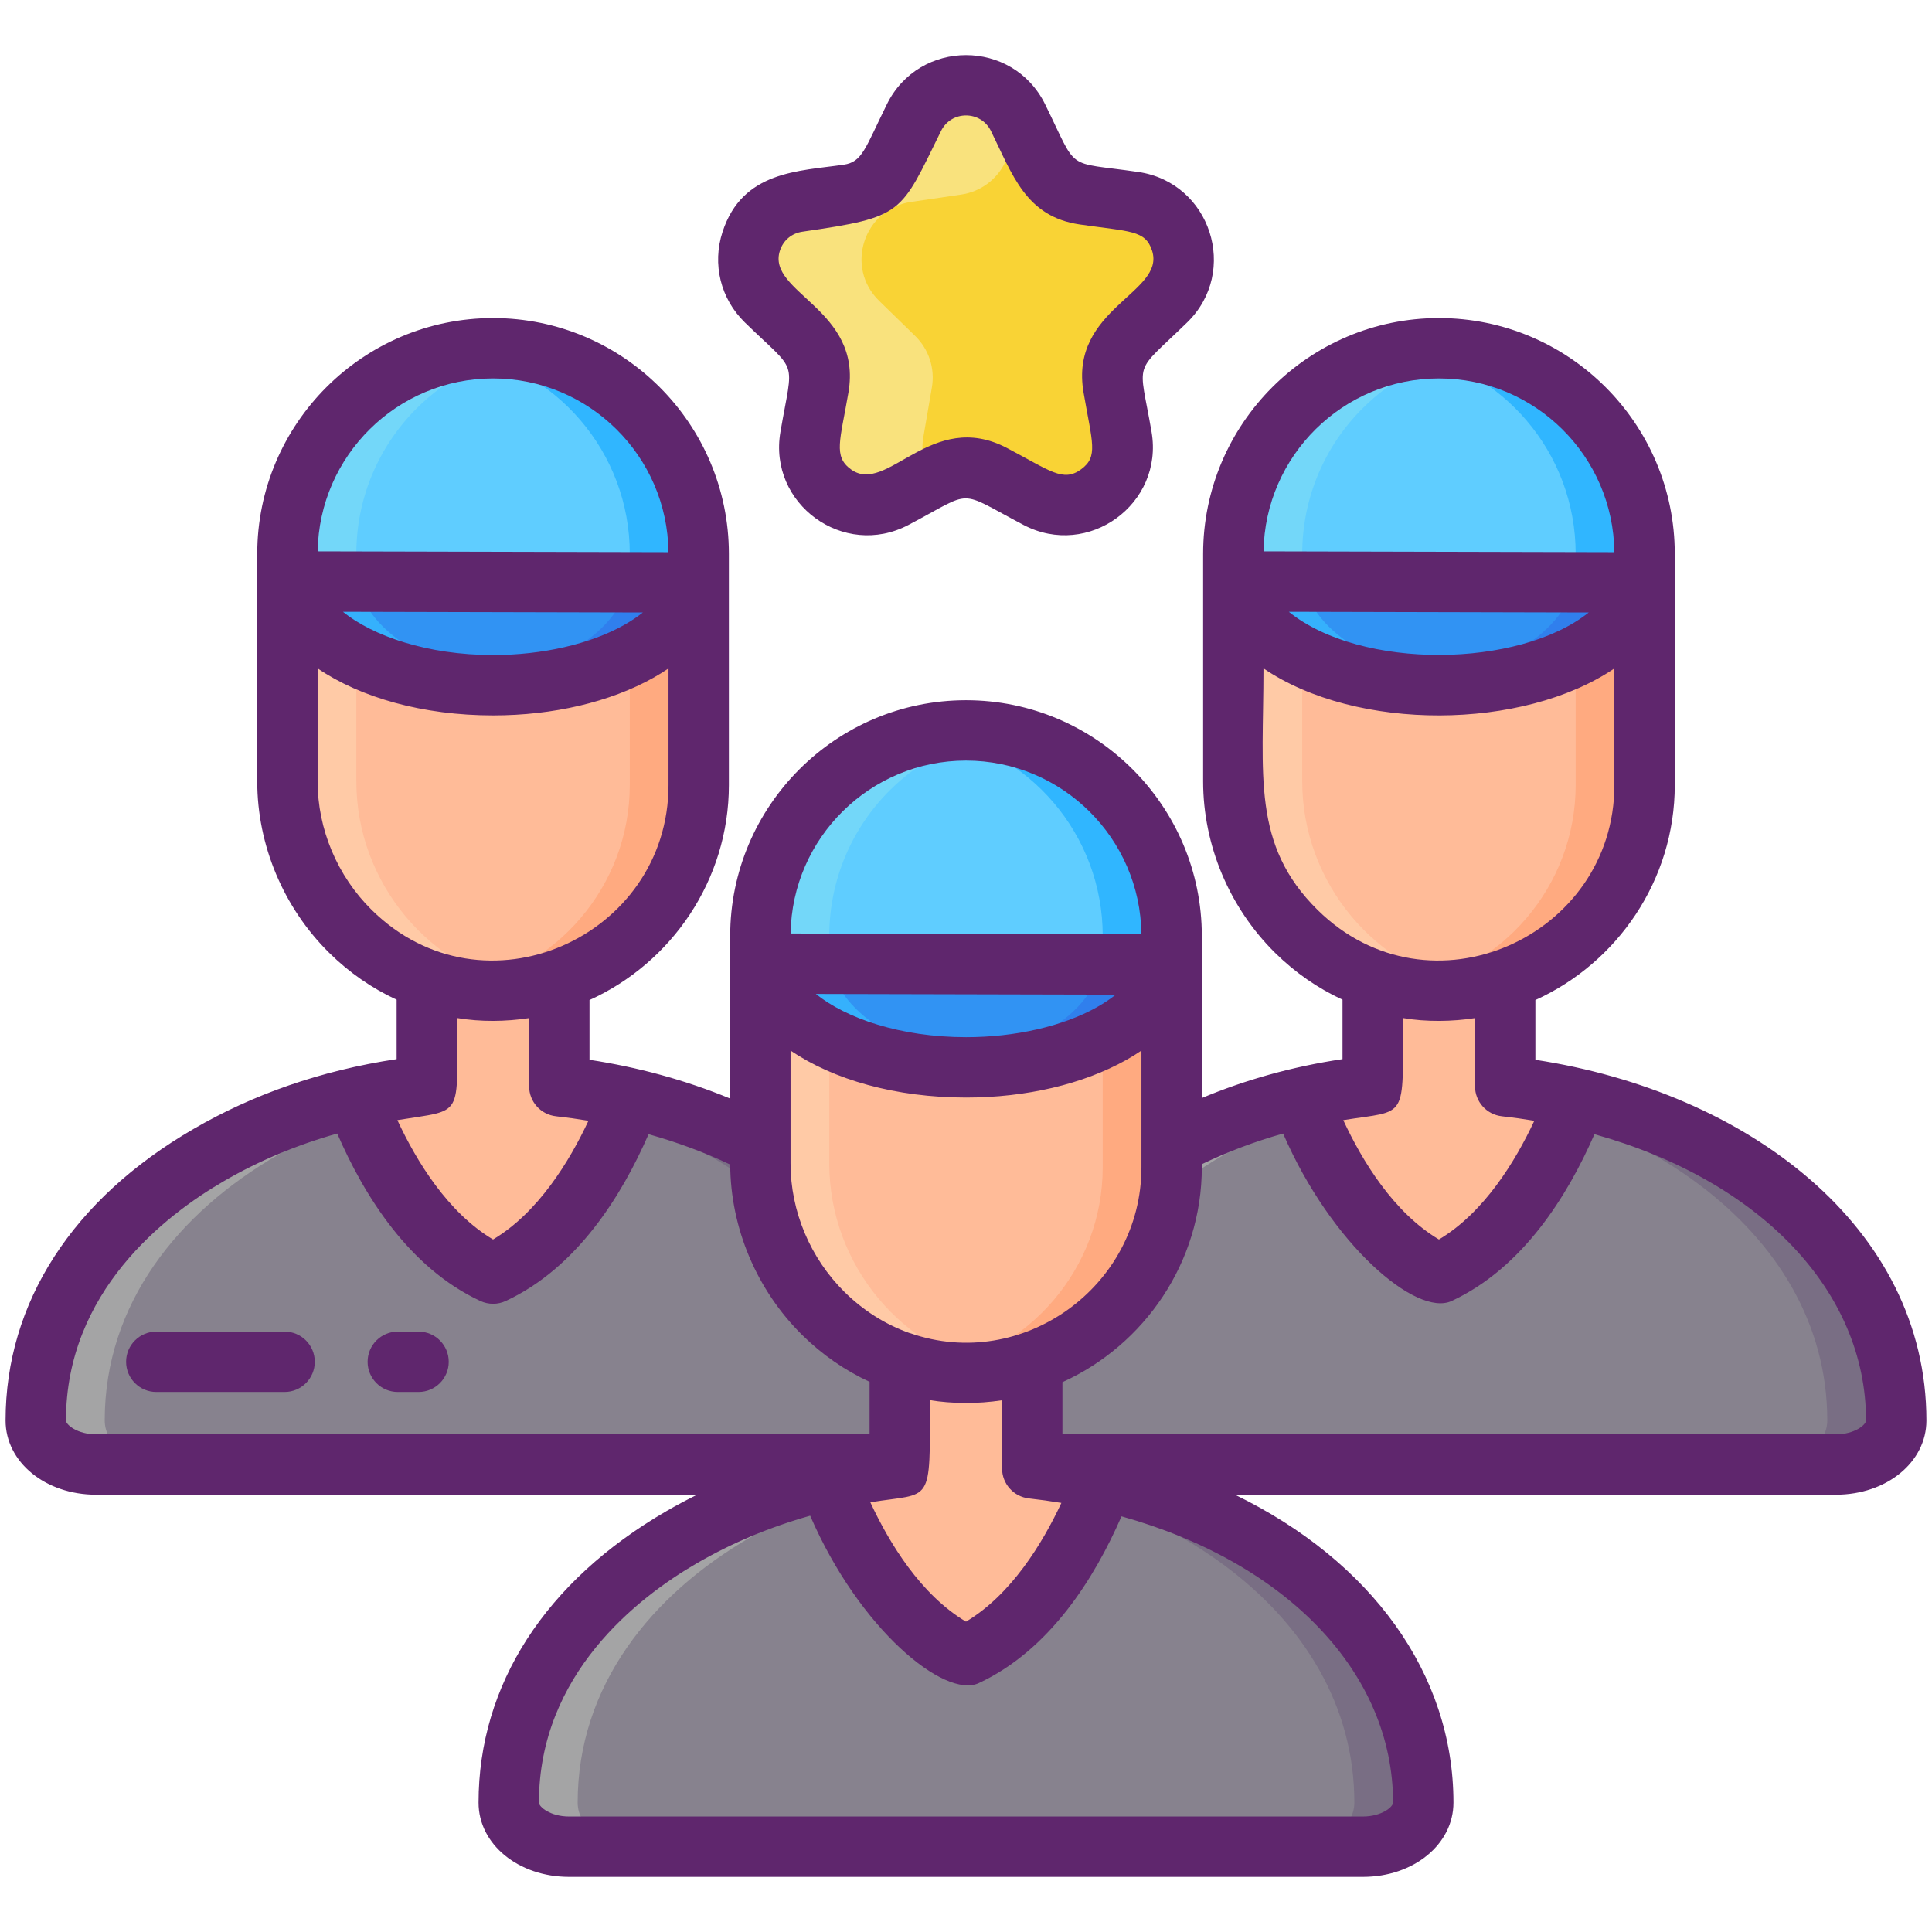 <svg id="Layer_1" enable-background="new 0 0 256 256" height="512" viewBox="0 0 256 256" width="512" xmlns="http://www.w3.org/2000/svg"><g><g><g><g><g><g><path d="m125.923 188.222c0 3.22-3.586 5.838-7.999 5.838h-105.181c-4.414 0-7.999-2.618-7.999-5.838 0-15.499 9.765-27.559 22.914-35.174 8.711-5.059 18.421-8.017 28.393-9.131.164-.018.335-.037.505-.049 1.291-.14 2.587-.243 3.878-.317 2.977-.17 6.027-.17 9.107 0h.024c4.663.262 9.393.919 14.044 2.003 23.449 5.472 42.314 21.118 42.314 42.668z" fill="#87828e"/><path d="m69.54 143.551c-11.353.639-22.713 3.677-32.751 9.497-13.149 7.616-22.914 19.675-22.914 35.174 0 3.22 3.586 5.838 7.999 5.838h-9.131c-4.414 0-7.999-2.618-7.999-5.838 0-15.499 9.765-27.559 22.914-35.174 8.711-5.059 18.421-8.017 28.393-9.131.164-.018.335-.037.505-.049 1.291-.14 2.587-.243 3.878-.317 2.976-.171 6.026-.171 9.106 0z" fill="#a4a4a5"/><path d="m125.923 188.222c0 3.22-3.586 5.838-7.999 5.838h-9.131c4.414 0 7.999-2.618 7.999-5.838 0-25.726-26.883-43.039-56.359-44.671 2.977-.17 6.027-.17 9.107 0h.024c4.663.262 9.393.919 14.044 2.003 23.45 5.472 42.315 21.118 42.315 42.668z" fill="#796e84"/><path d="m74.112 143.935v-14.12c-2.648.907-5.473 1.412-8.401 1.455-3.166.043-6.209-.475-9.046-1.461h-.11v14.059l-.505.049c-3.001.335-5.996.84-8.949 1.522.097.317.164.511.177.548 2.727 7.074 8.401 18.287 18.056 22.774 9.509-4.426 15.158-15.371 17.934-22.457.024-.067.164-.371.341-.749-3.095-.723-6.273-1.262-9.497-1.62z" fill="#ffbb98"/><path d="m38.086 73.394v30.141c0 15.193 12.432 27.943 27.623 27.735 14.815-.203 26.872-12.384 26.871-27.246v-30.63c0-15.048-12.199-27.247-27.247-27.247-15.048-.001-27.247 12.198-27.247 27.247z" fill="#ffbb98"/><path d="m69.936 130.883c-1.376.237-2.788.371-4.225.39-15.195.207-27.625-12.547-27.625-27.741v-30.14c0-7.524 3.05-14.336 7.981-19.267s11.743-7.981 19.267-7.981c1.558 0 3.08.128 4.566.384-5.698.956-10.793 3.689-14.702 7.597-4.931 4.931-7.981 11.743-7.981 19.267v30.14c0 13.52 9.843 25.11 22.719 27.351z" fill="#ffcaa6"/><path d="m92.581 73.391v30.633c0 14.86-12.06 27.041-26.871 27.248-1.674.024-3.312-.11-4.907-.39 12.814-2.21 22.646-13.441 22.646-26.858v-30.633c0-13.49-9.807-24.697-22.682-26.865 1.485-.256 3.007-.384 4.566-.384 15.049.001 27.248 12.201 27.248 27.249z" fill="#ffaa80"/><path d="m65.346 90.796c7.524 0 14.336-1.711 19.267-4.474 4.28-2.396 7.141-5.587 7.823-9.146l-54.204-.13c1.363 7.719 12.984 13.75 27.114 13.75z" fill="#3193f3"/><path d="m92.581 73.391v3.78l-54.496-.116v-3.665c0-7.524 3.05-14.336 7.981-19.267s11.743-7.981 19.267-7.981c15.049.001 27.248 12.201 27.248 27.249z" fill="#5fcdff"/><path d="m92.581 77.154v.018l-54.496-.116v-3.665c0-7.524 3.05-14.336 7.981-19.267s11.743-7.981 19.267-7.981c1.558 0 3.08.128 4.566.384-5.698.956-10.793 3.689-14.702 7.597-4.931 4.931-7.981 11.743-7.981 19.267v3.665z" fill="#73d7f9"/><path d="m69.917 90.577c-1.485.146-3.013.219-4.572.219-14.129 0-25.751-6.033-27.114-13.752l9.137.024c1.231 6.861 10.563 12.382 22.549 13.509z" fill="#35b1fc"/><g><path d="m92.435 77.178c-.682 3.555-3.543 6.751-7.823 9.144-4.931 2.764-11.743 4.474-19.267 4.474-1.552 0-3.08-.073-4.56-.219 5.692-.536 10.787-2.064 14.695-4.255 4.231-2.362 7.074-5.643 7.792-9.15h.177v-.018z" fill="#307fed"/><path d="m92.581 73.391v3.78l-9.131-.018v-3.762c0-13.49-9.807-24.697-22.682-26.865 1.485-.256 3.007-.384 4.566-.384 15.048.001 27.247 12.201 27.247 27.249z" fill="#30b6ff"/></g></g></g></g><g><g><g><path d="m251.256 188.222c0 3.22-3.586 5.838-7.999 5.838h-105.181c-4.414 0-7.999-2.618-7.999-5.838 0-15.499 9.765-27.559 22.914-35.174 8.711-5.059 18.421-8.017 28.393-9.131.164-.018.335-.037.505-.049 1.291-.14 2.587-.243 3.878-.317 2.977-.17 6.027-.17 9.107 0h.024c4.663.262 9.393.919 14.044 2.003 23.449 5.472 42.314 21.118 42.314 42.668z" fill="#87828e"/><path d="m194.873 143.551c-11.353.639-22.713 3.677-32.751 9.497-13.149 7.616-22.914 19.675-22.914 35.174 0 3.22 3.586 5.838 7.999 5.838h-9.131c-4.414 0-7.999-2.618-7.999-5.838 0-15.499 9.765-27.559 22.914-35.174 8.711-5.059 18.421-8.017 28.393-9.131.164-.018.335-.037.505-.049 1.291-.14 2.587-.243 3.878-.317 2.976-.171 6.026-.171 9.106 0z" fill="#a4a4a5"/><path d="m251.256 188.222c0 3.22-3.586 5.838-7.999 5.838h-9.131c4.414 0 7.999-2.618 7.999-5.838 0-25.726-26.883-43.039-56.359-44.671 2.977-.17 6.027-.17 9.107 0h.024c4.663.262 9.393.919 14.044 2.003 23.45 5.472 42.315 21.118 42.315 42.668z" fill="#796e84"/><path d="m199.445 143.935v-14.12c-2.648.907-5.473 1.412-8.401 1.455-3.166.043-6.209-.475-9.046-1.461h-.11v14.059l-.505.049c-3.001.335-5.996.84-8.949 1.522.097.317.164.511.177.548 2.727 7.074 8.401 18.287 18.056 22.774 9.509-4.426 15.158-15.371 17.934-22.457.024-.067.164-.371.341-.749-3.095-.723-6.273-1.262-9.497-1.62z" fill="#ffbb98"/><path d="m163.419 73.394v30.141c0 15.193 12.432 27.943 27.623 27.735 14.815-.203 26.872-12.384 26.871-27.246v-30.63c0-15.048-12.199-27.247-27.247-27.247-15.048-.001-27.247 12.198-27.247 27.247z" fill="#ffbb98"/><path d="m195.269 130.883c-1.376.237-2.788.371-4.225.39-15.195.207-27.625-12.547-27.625-27.741v-30.14c0-7.524 3.05-14.336 7.981-19.267s11.743-7.981 19.267-7.981c1.558 0 3.08.128 4.566.384-5.698.956-10.793 3.689-14.702 7.597-4.931 4.931-7.981 11.743-7.981 19.267v30.14c0 13.52 9.844 25.11 22.719 27.351z" fill="#ffcaa6"/><path d="m217.915 73.391v30.633c0 14.86-12.06 27.041-26.871 27.248-1.674.024-3.312-.11-4.907-.39 12.814-2.21 22.646-13.441 22.646-26.858v-30.633c0-13.49-9.807-24.697-22.682-26.865 1.485-.256 3.007-.384 4.566-.384 15.048.001 27.248 12.201 27.248 27.249z" fill="#ffaa80"/><path d="m190.679 90.796c7.524 0 14.336-1.711 19.267-4.474 4.28-2.396 7.141-5.587 7.823-9.146l-54.204-.13c1.363 7.719 12.985 13.75 27.114 13.75z" fill="#3193f3"/><path d="m217.915 73.391v3.78l-54.496-.116v-3.665c0-7.524 3.05-14.336 7.981-19.267s11.743-7.981 19.267-7.981c15.048.001 27.248 12.201 27.248 27.249z" fill="#5fcdff"/><path d="m217.915 77.154v.018l-54.496-.116v-3.665c0-7.524 3.05-14.336 7.981-19.267s11.743-7.981 19.267-7.981c1.558 0 3.08.128 4.566.384-5.698.956-10.793 3.689-14.702 7.597-4.931 4.931-7.981 11.743-7.981 19.267v3.665z" fill="#73d7f9"/><path d="m195.251 90.577c-1.485.146-3.013.219-4.572.219-14.129 0-25.751-6.033-27.114-13.752l9.137.024c1.23 6.861 10.562 12.382 22.549 13.509z" fill="#35b1fc"/><g><path d="m217.769 77.178c-.682 3.555-3.543 6.751-7.823 9.144-4.931 2.764-11.743 4.474-19.267 4.474-1.552 0-3.08-.073-4.56-.219 5.692-.536 10.787-2.064 14.695-4.255 4.231-2.362 7.074-5.643 7.792-9.15h.177v-.018z" fill="#307fed"/><path d="m217.915 73.391v3.78l-9.131-.018v-3.762c0-13.49-9.807-24.697-22.682-26.865 1.485-.256 3.007-.384 4.566-.384 15.047.001 27.247 12.201 27.247 27.249z" fill="#30b6ff"/></g></g></g></g><path d="m134.894 15.586 2.958 5.993c1.12 2.269 3.285 3.842 5.789 4.206l6.613.961c6.306.916 8.824 8.666 4.261 13.114l-4.786 4.665c-1.812 1.766-2.639 4.311-2.211 6.805l1.13 6.587c1.077 6.28-5.515 11.07-11.155 8.105l-5.915-3.11c-2.24-1.177-4.915-1.177-7.155 0l-5.915 3.11c-5.64 2.965-12.232-1.824-11.155-8.105l1.13-6.587c.428-2.494-.399-5.039-2.211-6.805l-4.786-4.665c-4.563-4.448-2.045-12.197 4.261-13.114l6.613-.961c2.504-.364 4.669-1.937 5.789-4.206l2.958-5.993c2.819-5.714 10.967-5.714 13.787 0z" fill="#f9d335"/><path d="m135.5 16.821-2.35 4.76c-1.12 2.27-3.29 3.84-5.79 4.2l-6.61.97c-6.31.91-8.83 8.66-4.26 13.11l4.78 4.66c1.81 1.771 2.64 4.31 2.21 6.81l-1.13 6.58c-.36 2.07.12 3.98 1.12 5.5l-4.96 2.61c-5.64 2.96-12.24-1.82-11.16-8.11l1.13-6.58c.43-2.5-.4-5.04-2.21-6.81l-4.78-4.66c-4.57-4.45-2.05-12.2 4.26-13.11l6.61-.97c2.5-.36 4.67-1.93 5.79-4.2l2.96-5.99c2.82-5.72 10.96-5.72 13.78 0z" fill="#f9e27d"/></g><g><g><g><path d="m188.59 238.858c0 3.22-3.586 5.838-7.999 5.838h-105.182c-4.413 0-7.999-2.618-7.999-5.838 0-15.499 9.765-27.559 22.914-35.174 8.711-5.059 18.421-8.017 28.393-9.131.164-.018.335-.037.505-.049 1.291-.14 2.587-.243 3.878-.317 2.977-.17 6.027-.17 9.107 0h.024c4.663.262 9.393.919 14.044 2.003 23.449 5.473 42.315 21.118 42.315 42.668z" fill="#87828e"/><path d="m132.207 194.187c-11.353.639-22.713 3.677-32.751 9.497-13.149 7.616-22.914 19.675-22.914 35.174 0 3.22 3.586 5.838 7.999 5.838h-9.131c-4.413 0-7.999-2.618-7.999-5.838 0-15.499 9.765-27.559 22.914-35.174 8.711-5.059 18.421-8.017 28.393-9.131.164-.018.335-.037.505-.049 1.291-.14 2.587-.243 3.878-.317 2.975-.17 6.025-.17 9.106 0z" fill="#a4a4a5"/><path d="m188.59 238.858c0 3.22-3.586 5.838-7.999 5.838h-9.131c4.413 0 7.999-2.618 7.999-5.838 0-25.726-26.883-43.039-56.359-44.671 2.977-.17 6.027-.17 9.107 0h.024c4.663.262 9.393.919 14.044 2.003 23.449 5.473 42.315 21.118 42.315 42.668z" fill="#796e84"/><path d="m136.778 194.571v-14.12c-2.648.907-5.473 1.412-8.401 1.455-3.166.043-6.209-.475-9.046-1.461h-.11v14.059l-.505.049c-3.001.335-5.996.84-8.949 1.522.097.317.164.511.177.548 2.727 7.074 8.401 18.287 18.056 22.774 9.509-4.426 15.158-15.371 17.934-22.457.024-.067.164-.371.341-.749-3.095-.723-6.273-1.262-9.497-1.62z" fill="#ffbb98"/><path d="m100.752 124.03v30.141c0 15.193 12.432 27.943 27.623 27.735 14.815-.203 26.872-12.384 26.871-27.246v-30.63c0-15.048-12.199-27.247-27.247-27.247-15.048 0-27.247 12.199-27.247 27.247z" fill="#ffbb98"/><path d="m132.602 181.519c-1.376.237-2.788.371-4.225.39-15.195.207-27.625-12.547-27.625-27.741v-30.14c0-7.524 3.05-14.336 7.981-19.267s11.743-7.981 19.267-7.981c1.558 0 3.08.128 4.566.384-5.698.956-10.793 3.689-14.702 7.597-4.931 4.931-7.981 11.743-7.981 19.267v30.14c0 13.52 9.844 25.111 22.719 27.351z" fill="#ffcaa6"/><path d="m155.248 124.028v30.633c0 14.86-12.06 27.041-26.871 27.248-1.674.024-3.312-.11-4.907-.39 12.814-2.21 22.646-13.441 22.646-26.858v-30.633c0-13.49-9.807-24.697-22.682-26.865 1.485-.256 3.007-.384 4.566-.384 15.049.001 27.248 12.2 27.248 27.249z" fill="#ffaa80"/><path d="m128.012 141.432c7.524 0 14.336-1.711 19.267-4.474 4.28-2.396 7.141-5.587 7.823-9.146l-54.204-.13c1.364 7.719 12.985 13.75 27.114 13.75z" fill="#3193f3"/><path d="m155.248 124.028v3.78l-54.496-.116v-3.665c0-7.524 3.05-14.336 7.981-19.267s11.743-7.981 19.267-7.981c15.049.001 27.248 12.2 27.248 27.249z" fill="#5fcdff"/><path d="m155.248 127.79v.018l-54.496-.116v-3.665c0-7.524 3.05-14.336 7.981-19.267s11.743-7.981 19.267-7.981c1.558 0 3.08.128 4.566.384-5.698.956-10.793 3.689-14.702 7.597-4.931 4.931-7.981 11.743-7.981 19.267v3.665z" fill="#73d7f9"/><path d="m132.584 141.213c-1.485.146-3.013.219-4.572.219-14.129 0-25.751-6.033-27.114-13.752l9.137.024c1.23 6.862 10.563 12.383 22.549 13.509z" fill="#35b1fc"/><g><path d="m155.102 127.814c-.682 3.555-3.543 6.751-7.823 9.144-4.931 2.764-11.743 4.474-19.267 4.474-1.552 0-3.08-.073-4.56-.219 5.692-.536 10.787-2.064 14.695-4.255 4.231-2.362 7.074-5.643 7.792-9.15h.177v-.018z" fill="#307fed"/><path d="m155.248 124.028v3.78l-9.131-.018v-3.762c0-13.49-9.807-24.697-22.682-26.865 1.485-.256 3.007-.384 4.566-.384 15.048.001 27.247 12.2 27.247 27.249z" fill="#30b6ff"/></g></g></g></g></g><g fill="#5f266d"><path d="m12.74 198.056h79.631c-1.376.684-2.732 1.399-4.052 2.166-16.063 9.303-24.909 23.024-24.909 38.636 0 5.517 5.271 9.838 11.999 9.838h105.182c6.729 0 11.999-4.321 11.999-9.838 0-17.12-10.945-32.045-28.952-40.802h79.622c6.729 0 12-4.318 12-9.83 0-25.676-23.776-43.517-51.814-47.798v-7.919c10.861-4.92 18.469-15.88 18.469-28.485v-30.63c0-17.23-14.018-31.248-31.248-31.248-17.229 0-31.247 14.018-31.247 31.248v30.141c0 8.462 3.48 16.747 9.549 22.733 2.652 2.615 5.668 4.694 8.921 6.195v7.875c-6.683.995-12.926 2.764-18.642 5.158v-21.466c0-17.229-14.018-31.247-31.247-31.247-17.23 0-31.248 14.018-31.248 31.247v21.535c-6.053-2.498-12.33-4.174-18.641-5.137v-7.919c10.862-4.919 18.469-15.88 18.469-28.485v-30.63c0-17.23-14.018-31.248-31.247-31.248s-31.247 14.018-31.247 31.248v30.141c0 8.462 3.48 16.748 9.549 22.733 2.652 2.615 5.668 4.693 8.92 6.195v7.875c-10.096 1.515-19.105 4.714-26.899 9.247-16.068 9.309-24.917 23.032-24.917 38.641 0 5.512 5.272 9.83 12 9.83zm171.85 40.802c0 .562-1.511 1.838-3.999 1.838h-105.182c-2.488 0-3.999-1.276-3.999-1.838 0-17.052 13.106-27.188 20.924-31.716 4.618-2.684 9.653-4.79 15.018-6.304 6.517 15.064 17.823 24.288 22.335 22.184 9.416-4.382 15.361-13.933 18.918-22.099 21.971 6.141 35.985 20.773 35.985 37.935zm-61.368-53.327c2.872.466 6.305.52 9.557.01v9.031c0 2.038 1.533 3.751 3.56 3.976 1.445.16 2.882.359 4.3.596-2.515 5.378-6.659 12.164-12.64 15.732-5.996-3.571-10.145-10.373-12.676-15.814 8.259-1.345 7.899.599 7.899-13.531zm67.444-135.385c12.743 0 23.119 10.306 23.242 23.021l-46.481-.111c.183-12.664 10.534-22.91 23.239-22.91zm19.846 31.013c-9.238 7.368-30.137 7.655-39.739-.095zm-35.926 39.413c-8.759-8.639-7.167-17.808-7.167-32.007 12.343 8.403 34.389 8.215 46.495.005v15.454c0 20.158-24.499 31.178-39.328 16.548zm11.303 14.322c3.083.536 6.596.473 9.557.01v9.031c0 2.038 1.533 3.751 3.56 3.976 1.445.16 2.882.359 4.3.596-2.515 5.378-6.659 12.164-12.64 15.732-5.999-3.572-10.146-10.374-12.677-15.815 8.604-1.382 7.9.24 7.9-13.53zm-26.642 19.367c3.412-1.645 7.014-3 10.772-4.061 6.358 14.702 17.671 24.359 22.336 22.185 9.415-4.381 15.36-13.931 18.917-22.096 21.973 6.139 35.989 20.771 35.989 37.937 0 .559-1.511 1.83-4 1.83h-102.483v-6.911c10.862-4.92 18.469-15.88 18.469-28.485zm-31.247-53.478c12.743 0 23.119 10.307 23.241 23.021l-46.481-.111c.182-12.663 10.534-22.91 23.24-22.91zm19.845 31.012c-.733.584-1.577 1.146-2.521 1.674-4.493 2.519-10.803 3.963-17.312 3.963-8.722 0-15.932-2.523-19.906-5.731zm-43.093 7.406c5.688 3.872 13.948 6.231 23.26 6.231 7.951 0 15.489-1.771 21.222-4.983.705-.395 1.376-.811 2.014-1.243v15.455c.001 15.89-15.841 27.14-30.603 22.006-.049-.017-.102-.024-.152-.039-3.16-1.122-6.077-2.957-8.575-5.42-4.554-4.492-7.166-10.702-7.166-17.037zm-39.419-89.055c12.742 0 23.118 10.306 23.241 23.021l-46.48-.111c.183-12.664 10.534-22.91 23.239-22.91zm19.846 31.013c-.733.585-1.577 1.146-2.521 1.675-4.494 2.518-10.804 3.962-17.312 3.962-8.723 0-15.933-2.523-19.907-5.731zm-35.926 39.414c-4.555-4.493-7.167-10.703-7.167-17.038v-14.97c5.688 3.872 13.948 6.23 23.26 6.23 7.95 0 15.486-1.77 21.221-4.982.705-.395 1.376-.811 2.014-1.243v15.454c.001 20.157-24.498 31.179-39.328 16.549zm11.302 14.321c3.129.523 6.444.483 9.557.01v9.031c0 2.039 1.533 3.751 3.56 3.976 1.446.16 2.882.359 4.301.596-2.517 5.378-6.66 12.165-12.641 15.732-5.997-3.572-10.146-10.374-12.676-15.816 8.943-1.469 7.899-.049 7.899-13.529zm-30.884 21.61c4.617-2.685 9.649-4.79 15.015-6.303 3.546 8.194 9.503 17.79 18.962 22.186.534.248 1.11.372 1.686.372s1.153-.125 1.688-.374c9.413-4.381 15.36-13.931 18.917-22.096 3.792 1.064 7.414 2.406 10.818 4.02.038 8.413 3.51 16.641 9.544 22.594 2.652 2.616 5.669 4.695 8.922 6.196v6.957h-102.483c-2.489 0-4-1.271-4-1.83 0-17.049 13.111-27.19 20.931-31.722z"/><path d="m157.307 42.724c6.934-6.759 3.104-18.544-6.478-19.937-9.903-1.44-7.86.125-12.348-8.971 0-.001 0-.001 0-.001-4.285-8.683-16.679-8.682-20.963.001-2.922 5.921-3.251 7.648-5.734 8.01-5.948.864-13.412.801-16.049 8.917-1.385 4.262-.251 8.853 2.958 11.98 7.164 6.983 6.434 4.5 4.717 14.516-1.637 9.541 8.387 16.829 16.958 12.321 8.841-4.647 6.257-4.736 15.264.001 8.579 4.505 18.592-2.798 16.958-12.322-1.691-9.862-2.561-7.422 4.717-14.515zm-13.731 9.281c1.145 6.679 1.993 8.501-.339 10.194-2.381 1.729-4.075.18-9.798-2.829-10.046-5.282-15.886 6.312-20.677 2.829-2.383-1.73-1.43-3.827-.339-10.194 1.895-11.052-10.89-13.217-9.08-18.79.443-1.366 1.557-2.305 2.978-2.512 13.534-1.965 12.923-2.306 18.371-13.347 1.355-2.744 5.257-2.749 6.615 0 2.848 5.772 4.605 11.349 11.758 12.386 6.697.973 8.7.728 9.591 3.473 1.821 5.608-10.992 7.636-9.08 18.79z"/><path d="m20.71 184.445h17c2.209 0 4-1.791 4-4s-1.791-4-4-4h-17c-2.209 0-4 1.791-4 4s1.791 4 4 4z"/><path d="m52.71 184.445h2.75c2.209 0 4-1.791 4-4s-1.791-4-4-4h-2.75c-2.209 0-4 1.791-4 4s1.791 4 4 4z"/></g></g></svg>